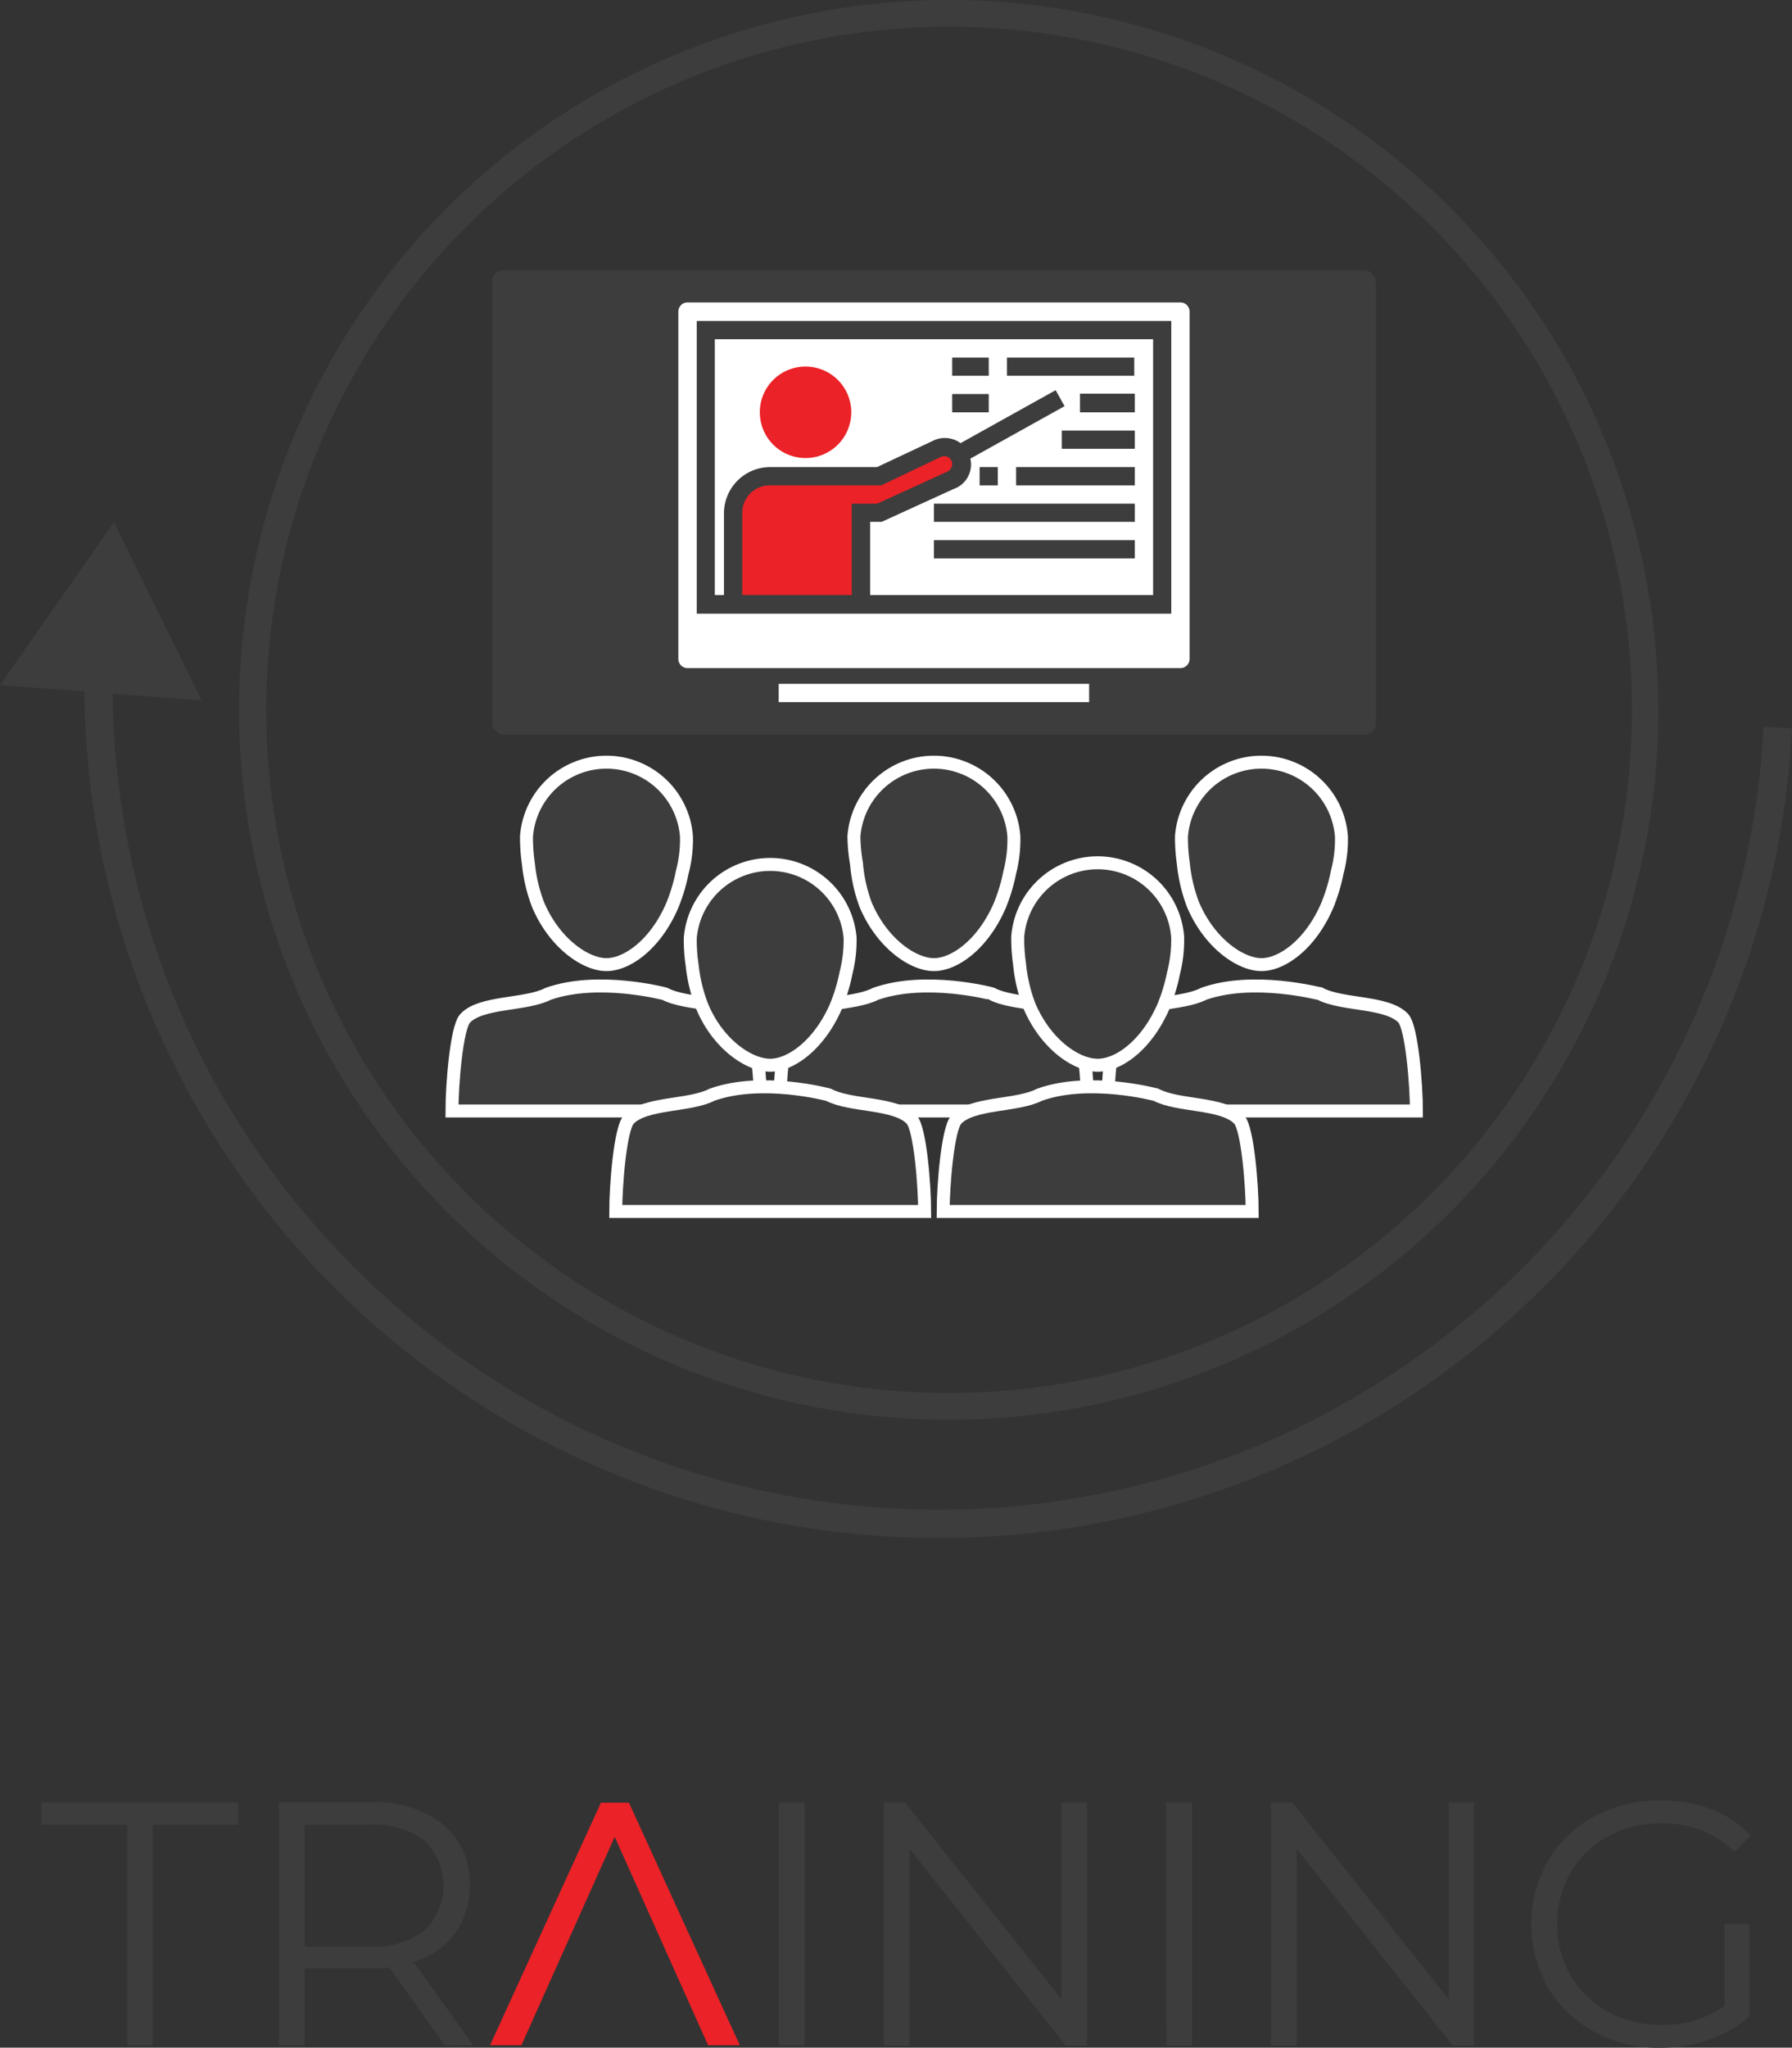 <?xml version="1.0" encoding="UTF-8"?> <svg xmlns="http://www.w3.org/2000/svg" viewBox="0 0 154.83 176.85"><rect x="0" y="0" width="154.83" height="176.85" fill="#333333" stroke="none"/><defs><style>.cls-1,.cls-2{fill:#3d3d3d;}.cls-1{stroke:#fff;stroke-miterlimit:10;stroke-width:1.12px;}.cls-3{fill:#eb2227;}.cls-4{fill:#fff;}</style></defs><title>Training</title><g id="Layer_2" data-name="Layer 2"><g id="Layer_4" data-name="Layer 4"><path class="cls-1" d="M103.07,78.11c1.42,3.37,4.12,5.2,5.92,5.2s4.25-1.77,5.68-5.1a15.41,15.41,0,0,0,.86-2.85,11.07,11.07,0,0,0,.37-3.13,6.93,6.93,0,0,0-13.82,0,15.62,15.62,0,0,0,.16,2.34A13.8,13.8,0,0,0,103.07,78.11Z"></path><path class="cls-1" d="M104,85.83c-1.92,1-5.81.64-7.18,2.12-.75.8-1.14,5.76-1.14,8h26.7c0-2.2-.39-7.16-1.13-8-1.38-1.48-5.27-1.11-7.19-2.12C114,85.83,108.29,84.31,104,85.83Z"></path><path class="cls-1" d="M74.78,78.11c1.41,3.37,4.11,5.2,5.91,5.2s4.25-1.77,5.69-5.1a15.41,15.41,0,0,0,.86-2.85,11.49,11.49,0,0,0,.36-3.13,6.93,6.93,0,0,0-13.82,0A14.29,14.29,0,0,0,74,74.57,13.39,13.39,0,0,0,74.78,78.11Z"></path><path class="cls-1" d="M75.66,85.83c-1.92,1-5.8.64-7.18,2.12-.75.8-1.14,5.76-1.14,8H94c0-2.2-.38-7.16-1.13-8-1.38-1.48-5.26-1.11-7.18-2.12C85.73,85.83,80,84.31,75.66,85.83Z"></path><path class="cls-1" d="M46.48,78.11c1.42,3.37,4.12,5.2,5.92,5.2s4.25-1.77,5.68-5.1a15.41,15.41,0,0,0,.86-2.85,11.07,11.07,0,0,0,.37-3.13,6.93,6.93,0,0,0-13.82,0,15.62,15.62,0,0,0,.16,2.34A13.8,13.8,0,0,0,46.48,78.11Z"></path><path class="cls-1" d="M47.37,85.83c-1.92,1-5.81.64-7.18,2.12-.75.8-1.14,5.76-1.14,8h26.7c0-2.2-.39-7.16-1.13-8-1.38-1.48-5.27-1.11-7.19-2.12C57.43,85.83,51.7,84.31,47.37,85.83Z"></path><rect class="cls-2" x="42.52" y="23.34" width="76.36" height="40.11" rx="0.98"></rect><path class="cls-1" d="M60.63,86.83C62,90.2,64.74,92,66.54,92s4.25-1.77,5.69-5.09a15.41,15.41,0,0,0,.86-2.85A11.57,11.57,0,0,0,73.45,81a6.93,6.93,0,0,0-13.81,0,14.53,14.53,0,0,0,.16,2.35A13.82,13.82,0,0,0,60.63,86.83Z"></path><path class="cls-1" d="M61.51,94.55c-1.92,1-5.8.65-7.18,2.13-.75.8-1.13,5.75-1.13,7.95H79.89c0-2.2-.38-7.15-1.13-7.95-1.38-1.48-5.26-1.11-7.18-2.13C71.58,94.55,65.84,93,61.51,94.55Z"></path><path class="cls-1" d="M88.92,86.83C90.34,90.2,93,92,94.84,92s4.25-1.77,5.69-5.09a15.41,15.41,0,0,0,.86-2.85,11.57,11.57,0,0,0,.36-3.14,6.93,6.93,0,0,0-13.82,0,15.77,15.77,0,0,0,.16,2.35A13.82,13.82,0,0,0,88.92,86.83Z"></path><path class="cls-1" d="M89.81,94.55c-1.92,1-5.8.65-7.18,2.13-.75.8-1.14,5.75-1.14,7.95h26.7c0-2.2-.39-7.15-1.13-7.95-1.38-1.48-5.27-1.11-7.18-2.13C99.88,94.55,94.14,93,89.81,94.55Z"></path><path class="cls-3" d="M73.71,35.61a4.06,4.06,0,1,1-4.06-4.06A4.05,4.05,0,0,1,73.71,35.61Z"></path><path class="cls-4" d="M62.55,44.29a4,4,0,0,1,3.94-3.95h9.29l5-2.35a2.29,2.29,0,0,1,2.15.24s0,0,.05.05l8.23-4.58.77,1.38-8.14,4.53a2.24,2.24,0,0,1-1.44,2.62l-6.22,2.84h-1v6.32H99.63V29.3H61.76V51.39h.79Zm22.09-3.95h1.57v1.58H84.64Zm13.41,7.89H80.69V46.65H98.05Zm0-3.16H80.69V43.5H98.05Zm0-3.15H87.79V40.34H98.05Zm0-3.16H91.74V37.19h6.31Zm0-3.15H93.31V34h4.74ZM87,30.88h11v1.57H87Zm-4.73,0h3.16v1.57H82.27Zm0,3.15h3.16v1.58H82.27ZM69.65,31.66a3.95,3.95,0,1,1-4,3.95A3.94,3.94,0,0,1,69.65,31.66Z"></path><path class="cls-4" d="M102.78,56.91v-30a.79.79,0,0,0-.79-.79H59.39a.79.79,0,0,0-.78.79v30a.79.79,0,0,0,.78.79H102A.79.79,0,0,0,102.78,56.91ZM101.2,53h-41V27.72h41Z"></path><path class="cls-3" d="M81.76,40.77a.73.73,0,0,0,.51-.68.72.72,0,0,0-.29-.57.7.7,0,0,0-.64-.08l-5.2,2.48H66.49a2.37,2.37,0,0,0-2.36,2.37v7.1h9.46V43.5h2.2Z"></path><path class="cls-4" d="M67.28,59.06H94.1v1.58H67.28Z"></path><path class="cls-2" d="M82,0A61.31,61.31,0,1,1,20.66,61.31,61.3,61.3,0,0,1,82,0ZM23,61.31a59,59,0,1,0,59-59A59,59,0,0,0,23,61.31Z"></path><path class="cls-2" d="M9.84,45.11,0,59.17l7.29.55a73.82,73.82,0,0,0,123.93,53.5A73.45,73.45,0,0,0,154.83,62.9l-2.45-.12a71.38,71.38,0,0,1-123.12,45.3A70.9,70.9,0,0,1,9.73,59.91l7.7.59Z"></path><path class="cls-2" d="M11,157.59H3.58v-1.92h17v1.92H13.18v19.08H11Z"></path><path class="cls-2" d="M38.44,176.67l-4.8-6.75A15.21,15.21,0,0,1,32,170H26.32v6.66H24.1v-21H32a9.49,9.49,0,0,1,6.3,1.92,6.53,6.53,0,0,1,2.28,5.28A6.81,6.81,0,0,1,39.3,167a6.92,6.92,0,0,1-3.56,2.45l5.13,7.2Zm-1.77-9.93a5.42,5.42,0,0,0,0-7.79,7.31,7.31,0,0,0-4.77-1.36H26.32v10.53H31.9A7.25,7.25,0,0,0,36.67,166.74Z"></path><path class="cls-2" d="M67.3,155.67h2.22v21H67.3Z"></path><path class="cls-2" d="M93.91,155.67v21H92.08l-13.5-17v17H76.36v-21h1.83l13.53,17v-17Z"></path><path class="cls-2" d="M100.75,155.67H103v21h-2.22Z"></path><path class="cls-2" d="M127.36,155.67v21h-1.83l-13.5-17v17h-2.22v-21h1.83l13.53,17v-17Z"></path><path class="cls-2" d="M149,166.17h2.13v8a10.26,10.26,0,0,1-3.48,2,12.94,12.94,0,0,1-4.23.69,11.61,11.61,0,0,1-5.67-1.38,10.2,10.2,0,0,1-4-3.83,11.13,11.13,0,0,1,0-10.95,10.17,10.17,0,0,1,4-3.82,11.67,11.67,0,0,1,5.7-1.38,12.3,12.3,0,0,1,4.41.76,8.78,8.78,0,0,1,3.39,2.27l-1.38,1.41a8.63,8.63,0,0,0-6.33-2.46,9.41,9.41,0,0,0-4.6,1.12,8.28,8.28,0,0,0-3.23,3.12,8.66,8.66,0,0,0-1.17,4.46,8.56,8.56,0,0,0,1.17,4.44,8.44,8.44,0,0,0,3.21,3.12,9.25,9.25,0,0,0,4.59,1.14,9.15,9.15,0,0,0,5.49-1.62Z"></path><polygon class="cls-3" points="53.11 158.64 61.18 176.64 63.92 176.64 54.34 155.69 51.92 155.69 42.34 176.64 45.05 176.64 53.11 158.64"></polygon></g></g></svg> 